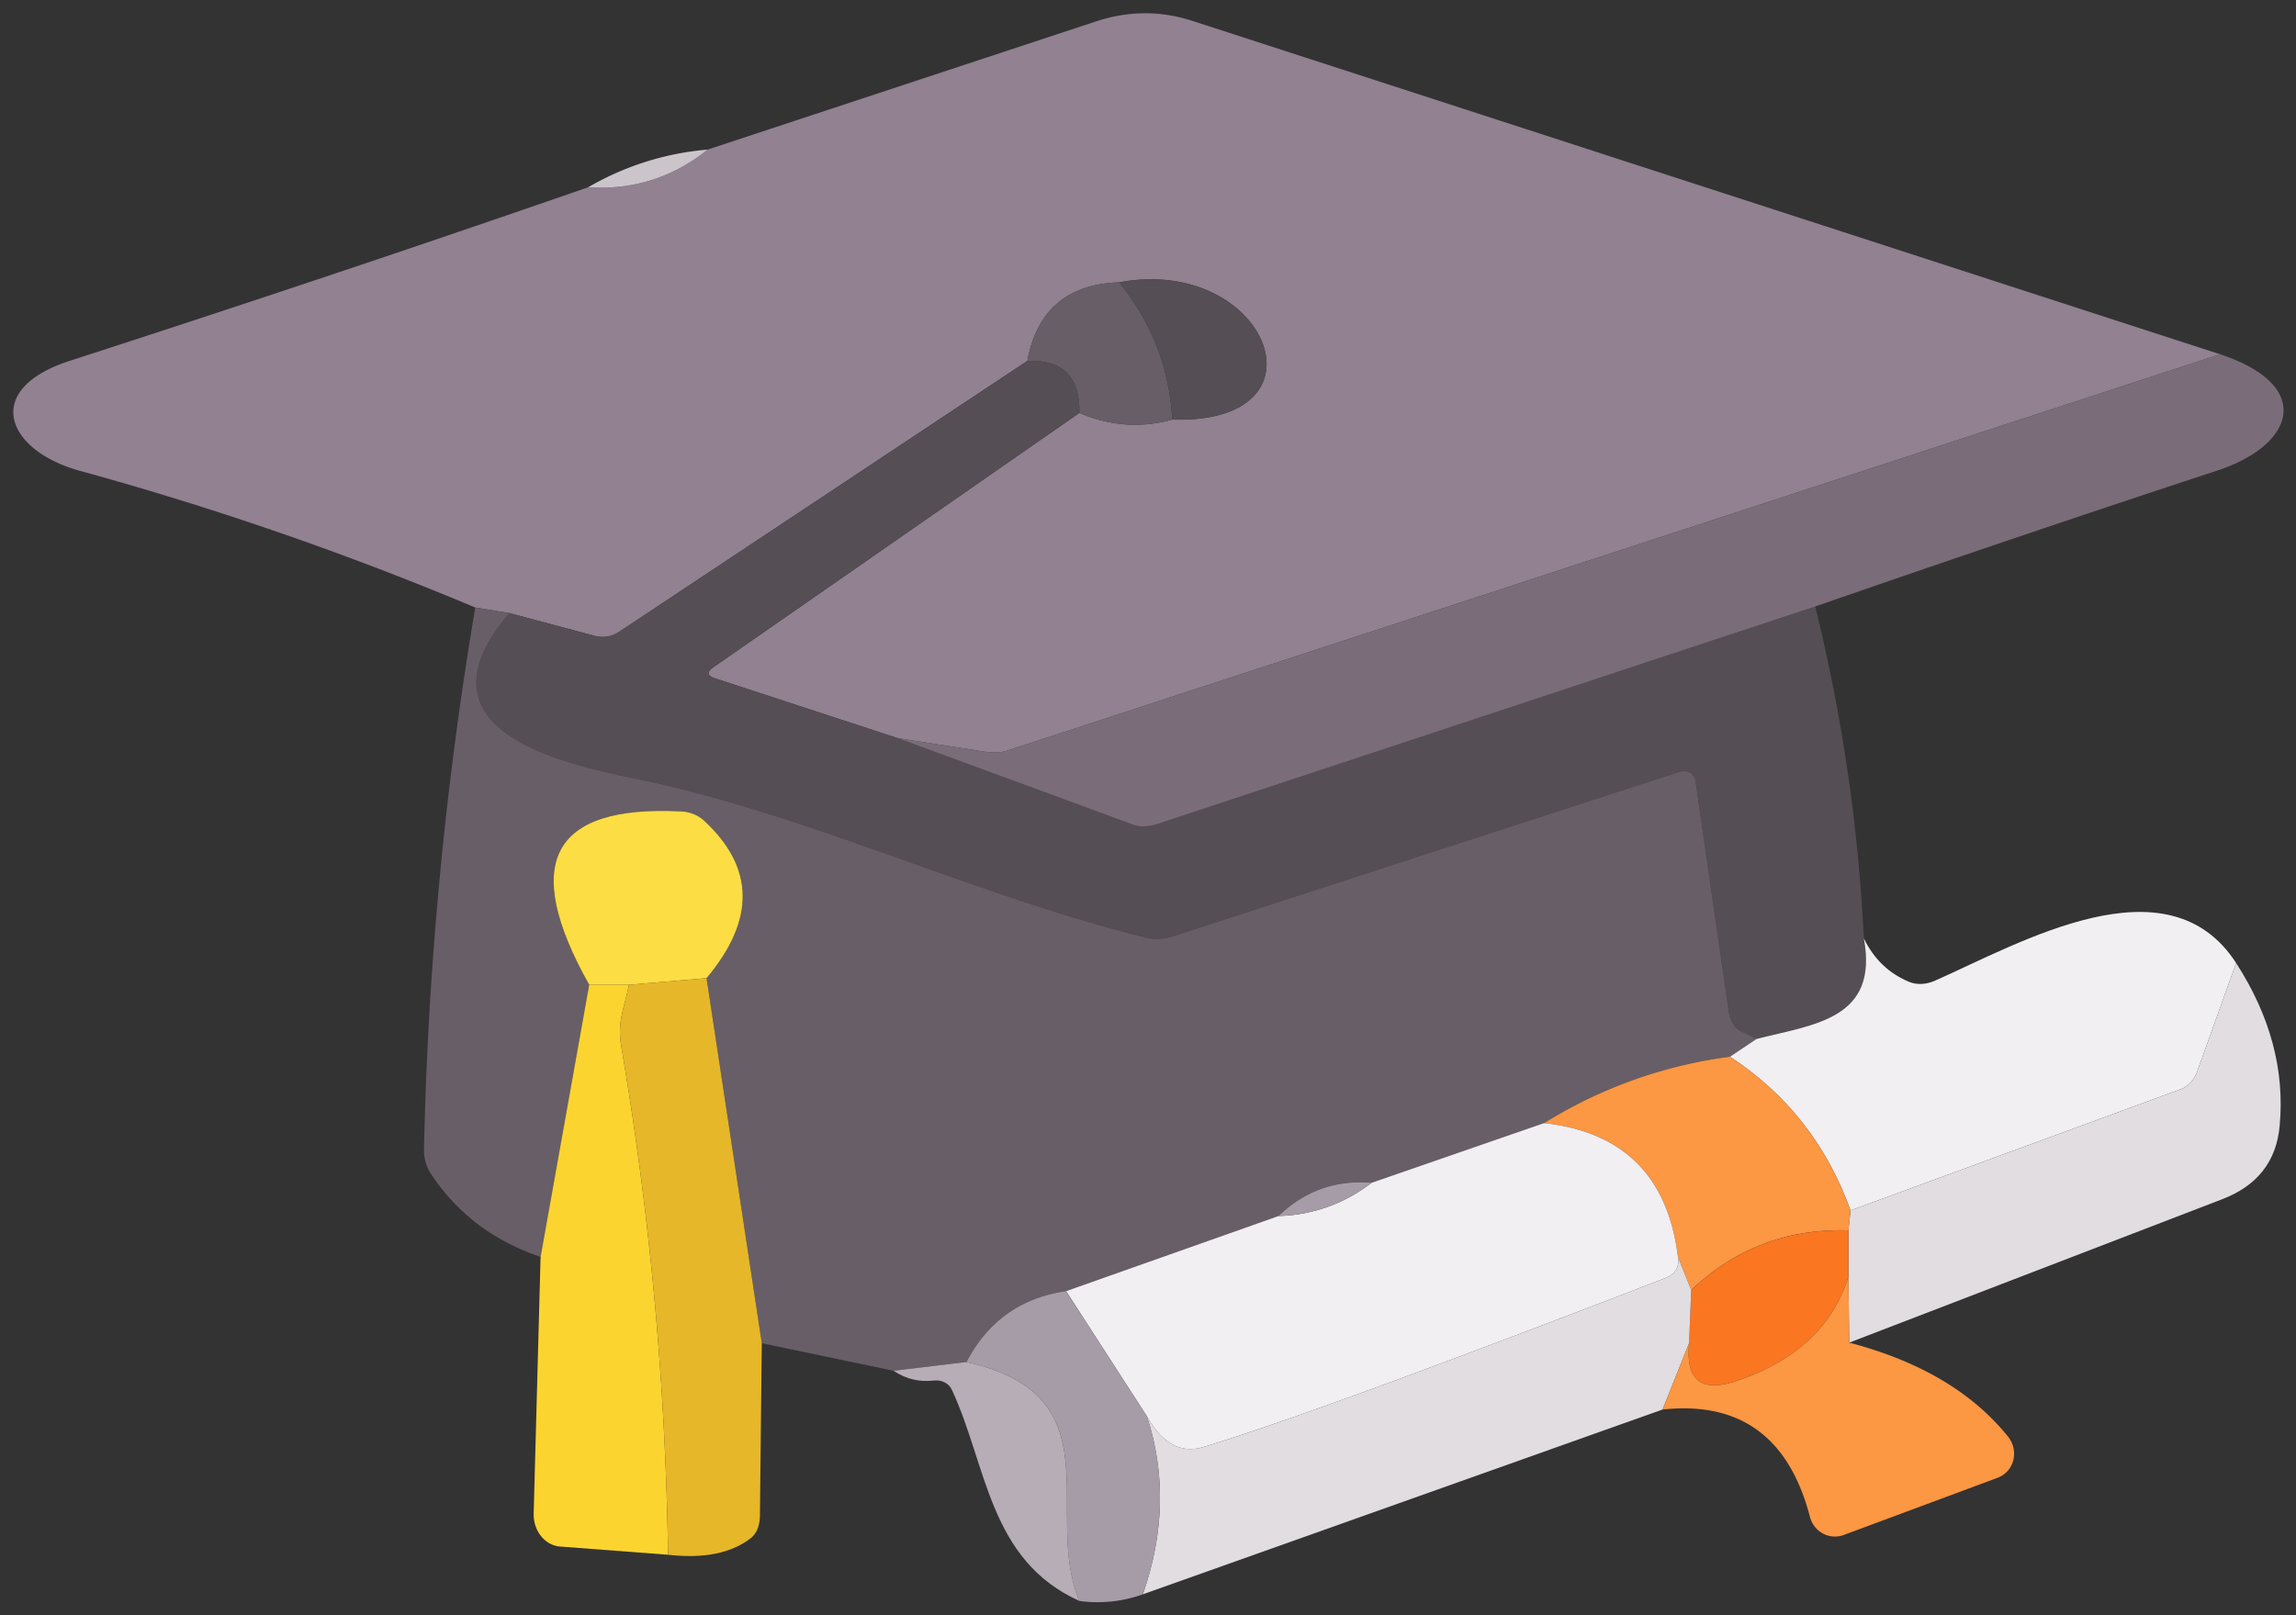 <?xml version="1.0" standalone="no"?><!DOCTYPE svg PUBLIC "-//W3C//DTD SVG 1.1//EN" "http://www.w3.org/Graphics/SVG/1.1/DTD/svg11.dtd"><svg t="1710987342414" class="icon" viewBox="0 0 1455 1024" version="1.1" xmlns="http://www.w3.org/2000/svg" p-id="9081" xmlns:xlink="http://www.w3.org/1999/xlink" width="284.18" height="200"><rect x="0" y="0" width="1455" height="1024" fill="#333333" stroke="none"/><path d="M1406.961 224.573l-769.22 251.414c-3.584 1.228-8.919 1.296-15.987 0.168l-52.841-8.246-115.61-37.864c-5.267-1.683-5.604-4.089-1.01-7.236l231.725-161.047c19.302 8.296 38.941 9.71 58.899 4.207 103.157 3.197 60.077-104.504-33.657-87.002-32.866 1.127-52.269 17.72-58.226 49.812l-258.819 171.817a18.73 18.73 0 0 1-15.145 2.524l-54.187-14.472-21.708-3.534a2040.714 2040.714 0 0 0-250.573-86.666c-46.614-12.789-62.433-51.495-6.563-69.669a16355.918 16355.918 0 0 0 328.656-110.057c28.507 1.801 53.749-6.176 75.727-23.896l246.198-81.281c20.53-6.731 40.842-6.849 60.918-0.337l651.422 211.363z" fill="#918191" p-id="9082"></path><path d="M448.423 94.827c-21.978 17.72-47.22 25.697-75.727 23.896a180.651 180.651 0 0 1 75.727-23.896z" fill="#CBC5CB" p-id="9083"></path><path d="M709.261 178.969c20.648 25.579 31.873 54.574 33.657 87.002-19.958 5.503-39.597 4.089-58.899-4.207 0.454-22.886-10.534-33.875-32.983-32.983 5.957-32.092 25.36-48.684 58.226-49.812z" fill="#685E67" p-id="9084"></path><path d="M709.261 178.969c93.733-17.501 136.814 90.2 33.657 87.002-1.784-32.428-13.008-61.423-33.657-87.002z" fill="#554E54" p-id="9085"></path><path d="M651.035 228.78c22.449-0.892 33.438 10.097 32.983 32.983l-231.725 161.047c-4.594 3.147-4.258 5.553 1.01 7.236l115.61 37.864 149.098 54.86c4.443 1.632 10.198 1.397 16.155-0.673l416.163-137.655a1097.725 1097.725 0 0 1 30.796 210.353c9.592 51.495-31.805 54.524-67.986 63.779l-10.097-5.048c-3.871-1.851-6.731-6.714-7.573-12.789l-21.035-145.901a7.068 7.068 0 0 0-3.45-5.048 7.775 7.775 0 0 0-6.311-0.673l-322.261 104.672c-5.284 1.649-10.938 1.834-16.323 0.505-109.552-27.094-215.402-78.756-323.776-100.801-48.97-10.097-142.199-31.469-79.429-104.84l54.187 14.472c5.032 1.397 10.534 0.471 15.145-2.524l258.819-171.817z" fill="#554E54" p-id="9086"></path><path d="M1406.961 224.573c60.077 20.026 46.951 57.553-1.346 73.54a16253.518 16253.518 0 0 0-255.285 86.329l-416.163 137.655c-5.957 2.07-11.712 2.305-16.155 0.673l-149.098-54.86 52.841 8.246c7.068 1.127 12.402 1.06 15.987-0.168l769.22-251.414z" fill="#7A6D79" p-id="9087"></path><path d="M301.176 385.115l21.708 3.534c-62.769 73.371 30.459 94.743 79.429 104.84 108.374 22.045 214.224 73.708 323.776 100.801 5.385 1.329 11.039 1.144 16.323-0.505l322.261-104.672a7.775 7.775 0 0 1 6.311 0.673 7.068 7.068 0 0 1 3.45 5.048l21.035 145.901c0.841 6.075 3.702 10.938 7.573 12.789l10.097 5.048-16.828 11.275a294.949 294.949 0 0 0-117.798 42.071l-109.384 37.864c-22.651-1.902-42.289 5.099-58.899 21.035l-134.626 47.624c-28.608 4.157-49.643 19.134-63.106 44.931l-46.278 5.553-83.468-17.501-35.003-231.389c30.964-36.803 30.526-70.006-1.346-99.623a22.785 22.785 0 0 0-14.809-6.058c-82.223-4.157-101.643 32.479-58.226 109.889l-30.796 172.49c-29.837-10.097-53.009-27.649-69.501-52.672a27.127 27.127 0 0 1-4.375-15.482c2.474-115.324 13.294-229.824 32.479-343.465z" fill="#685E67" p-id="9088"></path><path d="M447.75 620.038l-49.139 4.207h-25.242c-43.417-77.41-23.997-114.045 58.226-109.889 5.637 0.219 10.905 2.356 14.809 6.058 31.873 29.618 32.31 62.82 1.346 99.623z" fill="#FDDD44" p-id="9089"></path><path d="M1417.058 610.446l-24.569 68.491c-2.019 5.553-5.671 9.693-9.929 11.275l-209.849 77.073c-14.91-41.398-40.388-73.876-76.4-97.436l16.828-11.275c36.181-9.256 77.578-12.285 67.986-63.779 6.395 13.244 16.105 22.499 29.113 27.767 4.746 1.817 10.434 1.515 15.819-0.841 54.355-24.064 147.584-78.42 191.001-11.275z" fill="#F1EFF2" p-id="9090"></path><path d="M1417.058 610.446c21.658 33.539 30.863 67.936 27.598 103.157-2.019 22.55-14.186 38.082-36.517 46.614l-236.269 90.873-0.505-41.734v-29.449l1.346-12.621 209.849-77.073c4.258-1.582 7.909-5.722 9.929-11.275l24.569-68.491z" fill="#E1DDE1" p-id="9091"></path><path d="M398.611 624.245c-2.861 14.136-7.573 23.56-5.048 38.2a2093.37 2093.37 0 0 1 29.786 323.103l-68.491-5.217c-9.643-0.774-16.963-10.03-16.66-21.035l4.375-162.561 30.796-172.49h25.242z" fill="#FCD430" p-id="9092"></path><path d="M447.75 620.038l35.003 231.389-1.178 109.552c-0.101 6.125-2.221 11.325-5.722 13.967-12.335 9.643-29.837 13.177-52.504 10.602a2093.37 2093.37 0 0 0-29.786-323.103c-2.524-14.641 2.188-24.064 5.048-38.2l49.139-4.207z" fill="#E6B729" p-id="9093"></path><path d="M1096.311 669.849c36.012 23.56 61.491 56.038 76.4 97.436l-1.346 12.621c-38.587-1.127-71.789 11.494-99.623 37.864l-8.414-21.035c-6.277-50.939-34.548-79.211-84.814-84.814a294.949 294.949 0 0 1 117.798-42.071z" fill="#FC9743" p-id="9094"></path><path d="M978.513 711.92c50.266 5.604 78.538 33.875 84.814 84.814 1.01 6.513-1.683 10.989-8.078 13.463-146.843 56.762-244.346 92.438-292.475 107.028-14.355 4.375-26.353-2.137-36.012-19.521l-51.158-79.261 134.626-47.624a100.01 100.01 0 0 0 58.899-21.035l109.384-37.864z" fill="#F1EFF2" p-id="9095"></path><path d="M869.13 749.784a100.01 100.01 0 0 1-58.899 21.035c16.61-15.936 36.248-22.937 58.899-21.035z" fill="#A69CA7" p-id="9096"></path><path d="M1171.365 779.906v29.449c-9.979 31.755-33.926 53.85-71.857 66.303-21.641 7.068-31.351-1.01-29.113-24.233l1.346-33.657c27.834-26.37 61.036-38.991 99.623-37.864z" fill="#FA7621" p-id="9097"></path><path d="M1063.328 796.734l8.414 21.035-1.346 33.657-16.828 42.071-329.329 117.125c13.58-39.042 14.422-76.686 2.524-112.918 9.659 17.384 21.658 23.896 36.012 19.521 48.129-14.59 145.632-50.266 292.475-107.028 6.395-2.474 9.087-6.95 8.078-13.463z" fill="#E1DDE1" p-id="9098"></path><path d="M1171.365 809.356l0.505 41.734c44.544 11.662 78.083 31.519 100.633 59.572 3.399 4.207 4.645 9.76 3.349 14.927a16.021 16.021 0 0 1-9.912 11.157l-97.772 36.349a15.987 15.987 0 0 1-13.076-1.06 16.677 16.677 0 0 1-8.128-10.551c-13.227-50.603-44.359-73.253-93.397-67.986l16.828-42.071c-2.238 23.223 7.472 31.301 29.113 24.233 37.931-12.453 61.878-34.548 71.857-66.303z" fill="#FC9743" p-id="9099"></path><path d="M675.605 818.443l51.158 79.261c11.898 36.231 11.056 73.876-2.524 112.918a84.613 84.613 0 0 1-40.22 4.207c-23.728-56.038 24.064-130.083-71.52-151.454 13.463-25.798 34.498-40.775 63.106-44.931z" fill="#A69CA7" p-id="9100"></path><path d="M612.499 863.374c95.585 21.372 47.792 95.416 71.52 151.454-57.384-25.916-58.394-85.488-80.776-133.785-1.851-4.19-6.664-6.597-11.78-5.89-9.087 1.01-17.501-1.06-25.242-6.226l46.278-5.553z" fill="#B6ADB6" p-id="9101"></path></svg>
